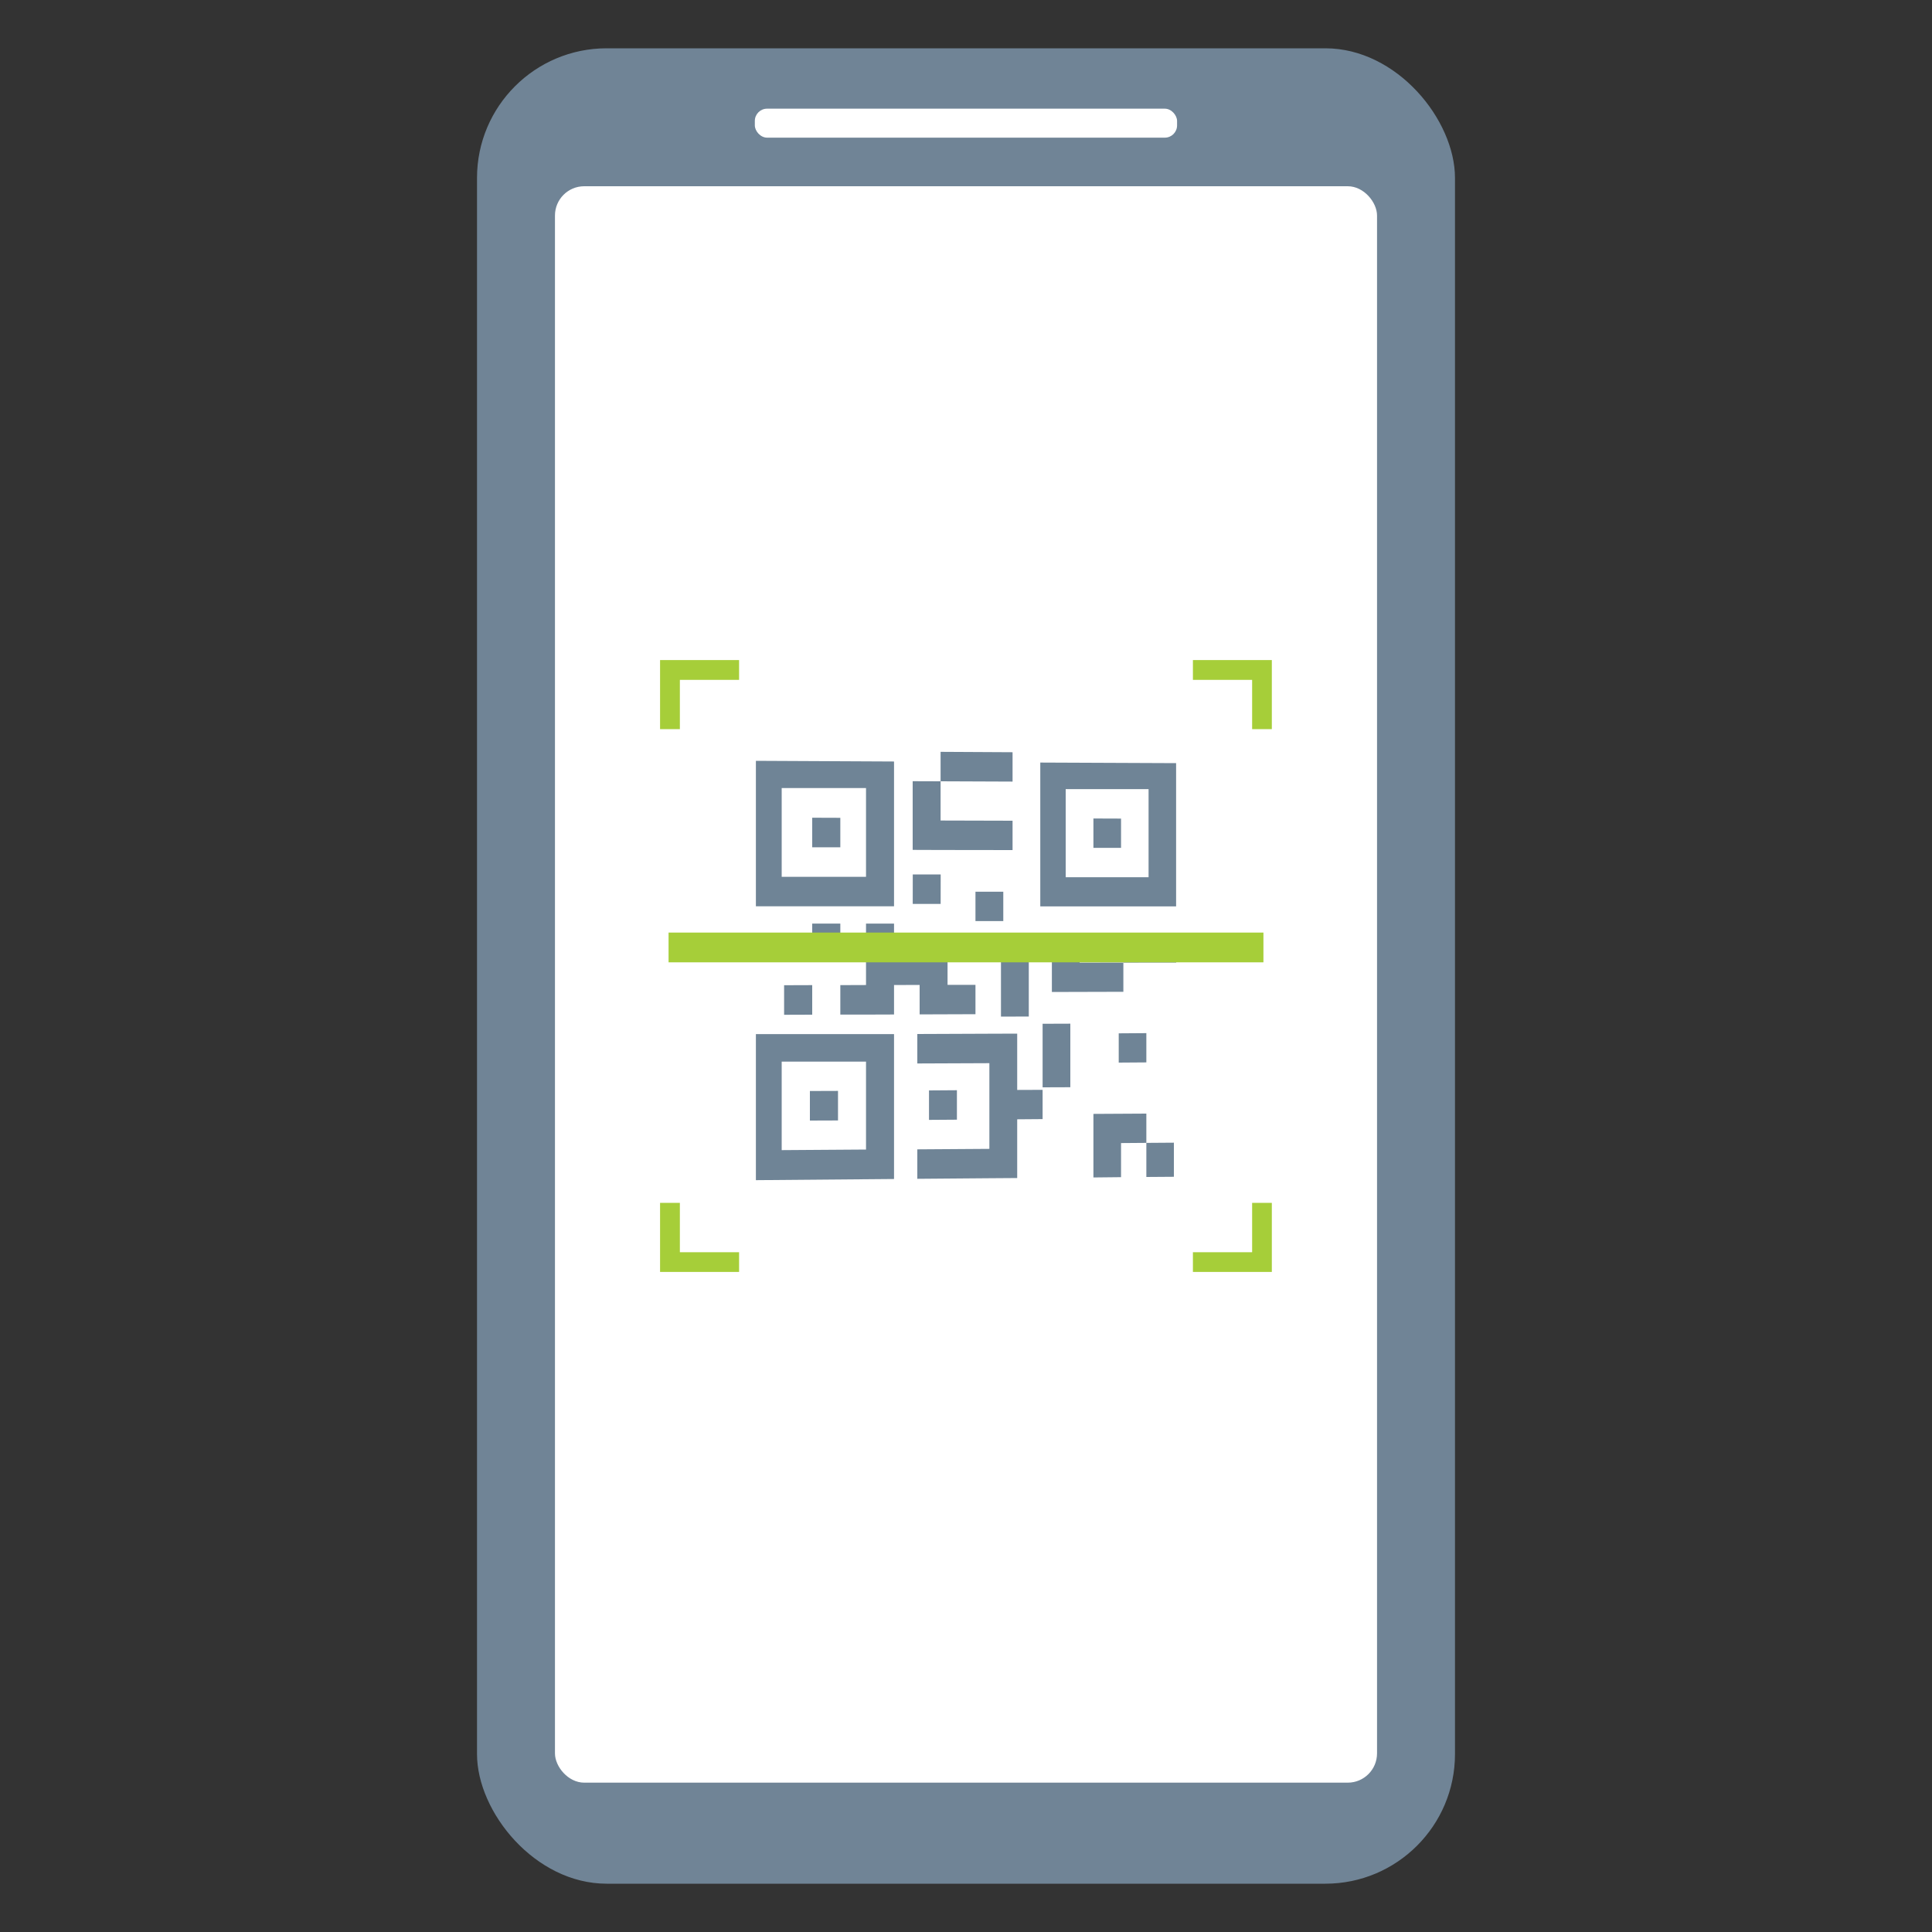 <svg id="Layer_1" data-name="Layer 1" xmlns="http://www.w3.org/2000/svg" viewBox="0 0 200 200"><rect x="0" y="0" width="200" height="200" fill="#333333" stroke="none"/><defs><style>.cls-1{fill:#708496;}.cls-2{fill:#fff;}.cls-3{fill:#6f8496;}.cls-4{fill:#a6ce39;}</style></defs><title>Artboard 94</title><rect class="cls-1" x="49.38" y="5" width="101.24" height="190" rx="13.42"/><rect class="cls-2" x="57.45" y="19.28" width="85.1" height="165.26" rx="3.03"/><rect class="cls-2" x="78.14" y="11.25" width="43.71" height="3" rx="1.27"/><polygon class="cls-3" points="86.99 84.66 84.08 84.65 84.08 87.71 86.99 87.71 86.99 84.66"/><polygon class="cls-3" points="111.76 96.61 108.89 96.62 108.89 99.65 108.89 102.69 116.29 102.67 116.29 99.64 111.76 99.65 111.76 96.61"/><rect class="cls-3" x="100.98" y="92.31" width="2.88" height="3.04"/><polygon class="cls-3" points="118.67 106.95 115.81 106.97 115.81 110 118.67 109.98 118.67 106.95"/><polygon class="cls-3" points="118.67 121.84 121.52 121.82 121.52 118.29 118.67 118.31 118.67 121.84"/><rect class="cls-3" x="94.4" y="90.61" width="3.05" height="2.89" transform="translate(3.76 187.86) rotate(-89.93)"/><rect class="cls-3" x="84.08" y="95.61" width="2.91" height="3.06"/><polygon class="cls-3" points="84.08 105.04 84.08 101.98 81.17 101.99 81.17 105.05 84.08 105.04"/><polygon class="cls-3" points="104.82 77.87 97.37 77.83 97.37 80.88 104.82 80.91 104.82 77.87"/><rect class="cls-3" x="116.29" y="96.61" width="5.47" height="3.03" transform="translate(-0.14 0.17) rotate(-0.08)"/><polygon class="cls-3" points="113.19 115.31 113.19 118.35 113.19 121.89 116.05 121.86 116.05 118.33 118.67 118.31 118.67 115.28 113.19 115.31"/><polygon class="cls-3" points="104.82 88 104.82 84.96 97.37 84.94 97.37 80.88 94.48 80.87 94.48 87.98 97.37 87.99 104.82 88"/><polygon class="cls-3" points="95.2 105.01 98.09 105 100.98 104.99 100.98 101.95 98.09 101.95 98.09 98.91 95.45 98.91 92.55 98.91 92.55 95.61 89.65 95.61 89.65 101.97 86.99 101.98 86.99 105.03 89.65 105.03 92.55 105.02 92.55 101.97 95.2 101.96 95.2 105.01"/><polygon class="cls-3" points="106.5 98.64 103.62 98.65 103.62 105.24 106.5 105.23 106.5 98.64"/><polygon class="cls-3" points="107.93 112.56 110.8 112.55 110.8 105.97 107.93 105.98 107.93 112.56"/><polygon class="cls-3" points="105.3 107 102.42 107.01 94.96 107.04 94.96 110.09 102.42 110.06 102.42 118.93 94.96 118.98 94.96 122.03 102.42 121.97 105.3 121.95 105.3 115.87 107.93 115.85 107.93 112.82 105.3 112.83 105.3 107"/><path class="cls-3" d="M121.75,79l-14.06-.06V93.83h14.06ZM118.9,90.81h-8.58V81.69l8.58,0Z"/><polygon class="cls-3" points="116.05 84.74 113.19 84.73 113.19 87.77 116.05 87.77 116.05 84.74"/><path class="cls-3" d="M78.25,122.17l14.3-.12v-15l-14.3,0Zm2.67-12.27,8.73,0V119l-8.73.06Z"/><polygon class="cls-3" points="83.84 116 86.75 115.99 86.75 112.93 83.84 112.94 83.84 116"/><polygon class="cls-3" points="96.17 112.88 96.17 115.93 99.06 115.91 99.06 112.86 96.17 112.88"/><path class="cls-3" d="M92.55,78.83l-14.3-.07V93.82h14.3Zm-2.9,11.94H80.92V81.58l8.73,0Z"/><g id="scanning_QR_code" data-name="scanning QR code"><g id="content"><g id="qr-code"><polygon class="cls-4" points="130.79 99.62 69.21 99.62 69.21 96.54 130.79 96.54 130.79 99.62 130.79 99.62"/><polygon class="cls-4" points="129.62 129.63 123.49 129.63 123.49 131.67 131.66 131.67 131.66 124.52 129.62 124.52 129.62 129.63"/><polygon class="cls-4" points="70.38 124.52 68.33 124.52 68.33 131.67 76.51 131.67 76.51 129.63 70.38 129.63 70.38 124.52"/><polygon class="cls-4" points="123.49 68.33 123.49 70.38 129.62 70.38 129.62 75.48 131.66 75.48 131.66 68.33 123.49 68.33"/><polygon class="cls-4" points="68.33 75.48 70.38 75.48 70.38 70.38 76.51 70.38 76.51 68.33 68.33 68.33 68.33 75.48"/></g></g></g></svg>